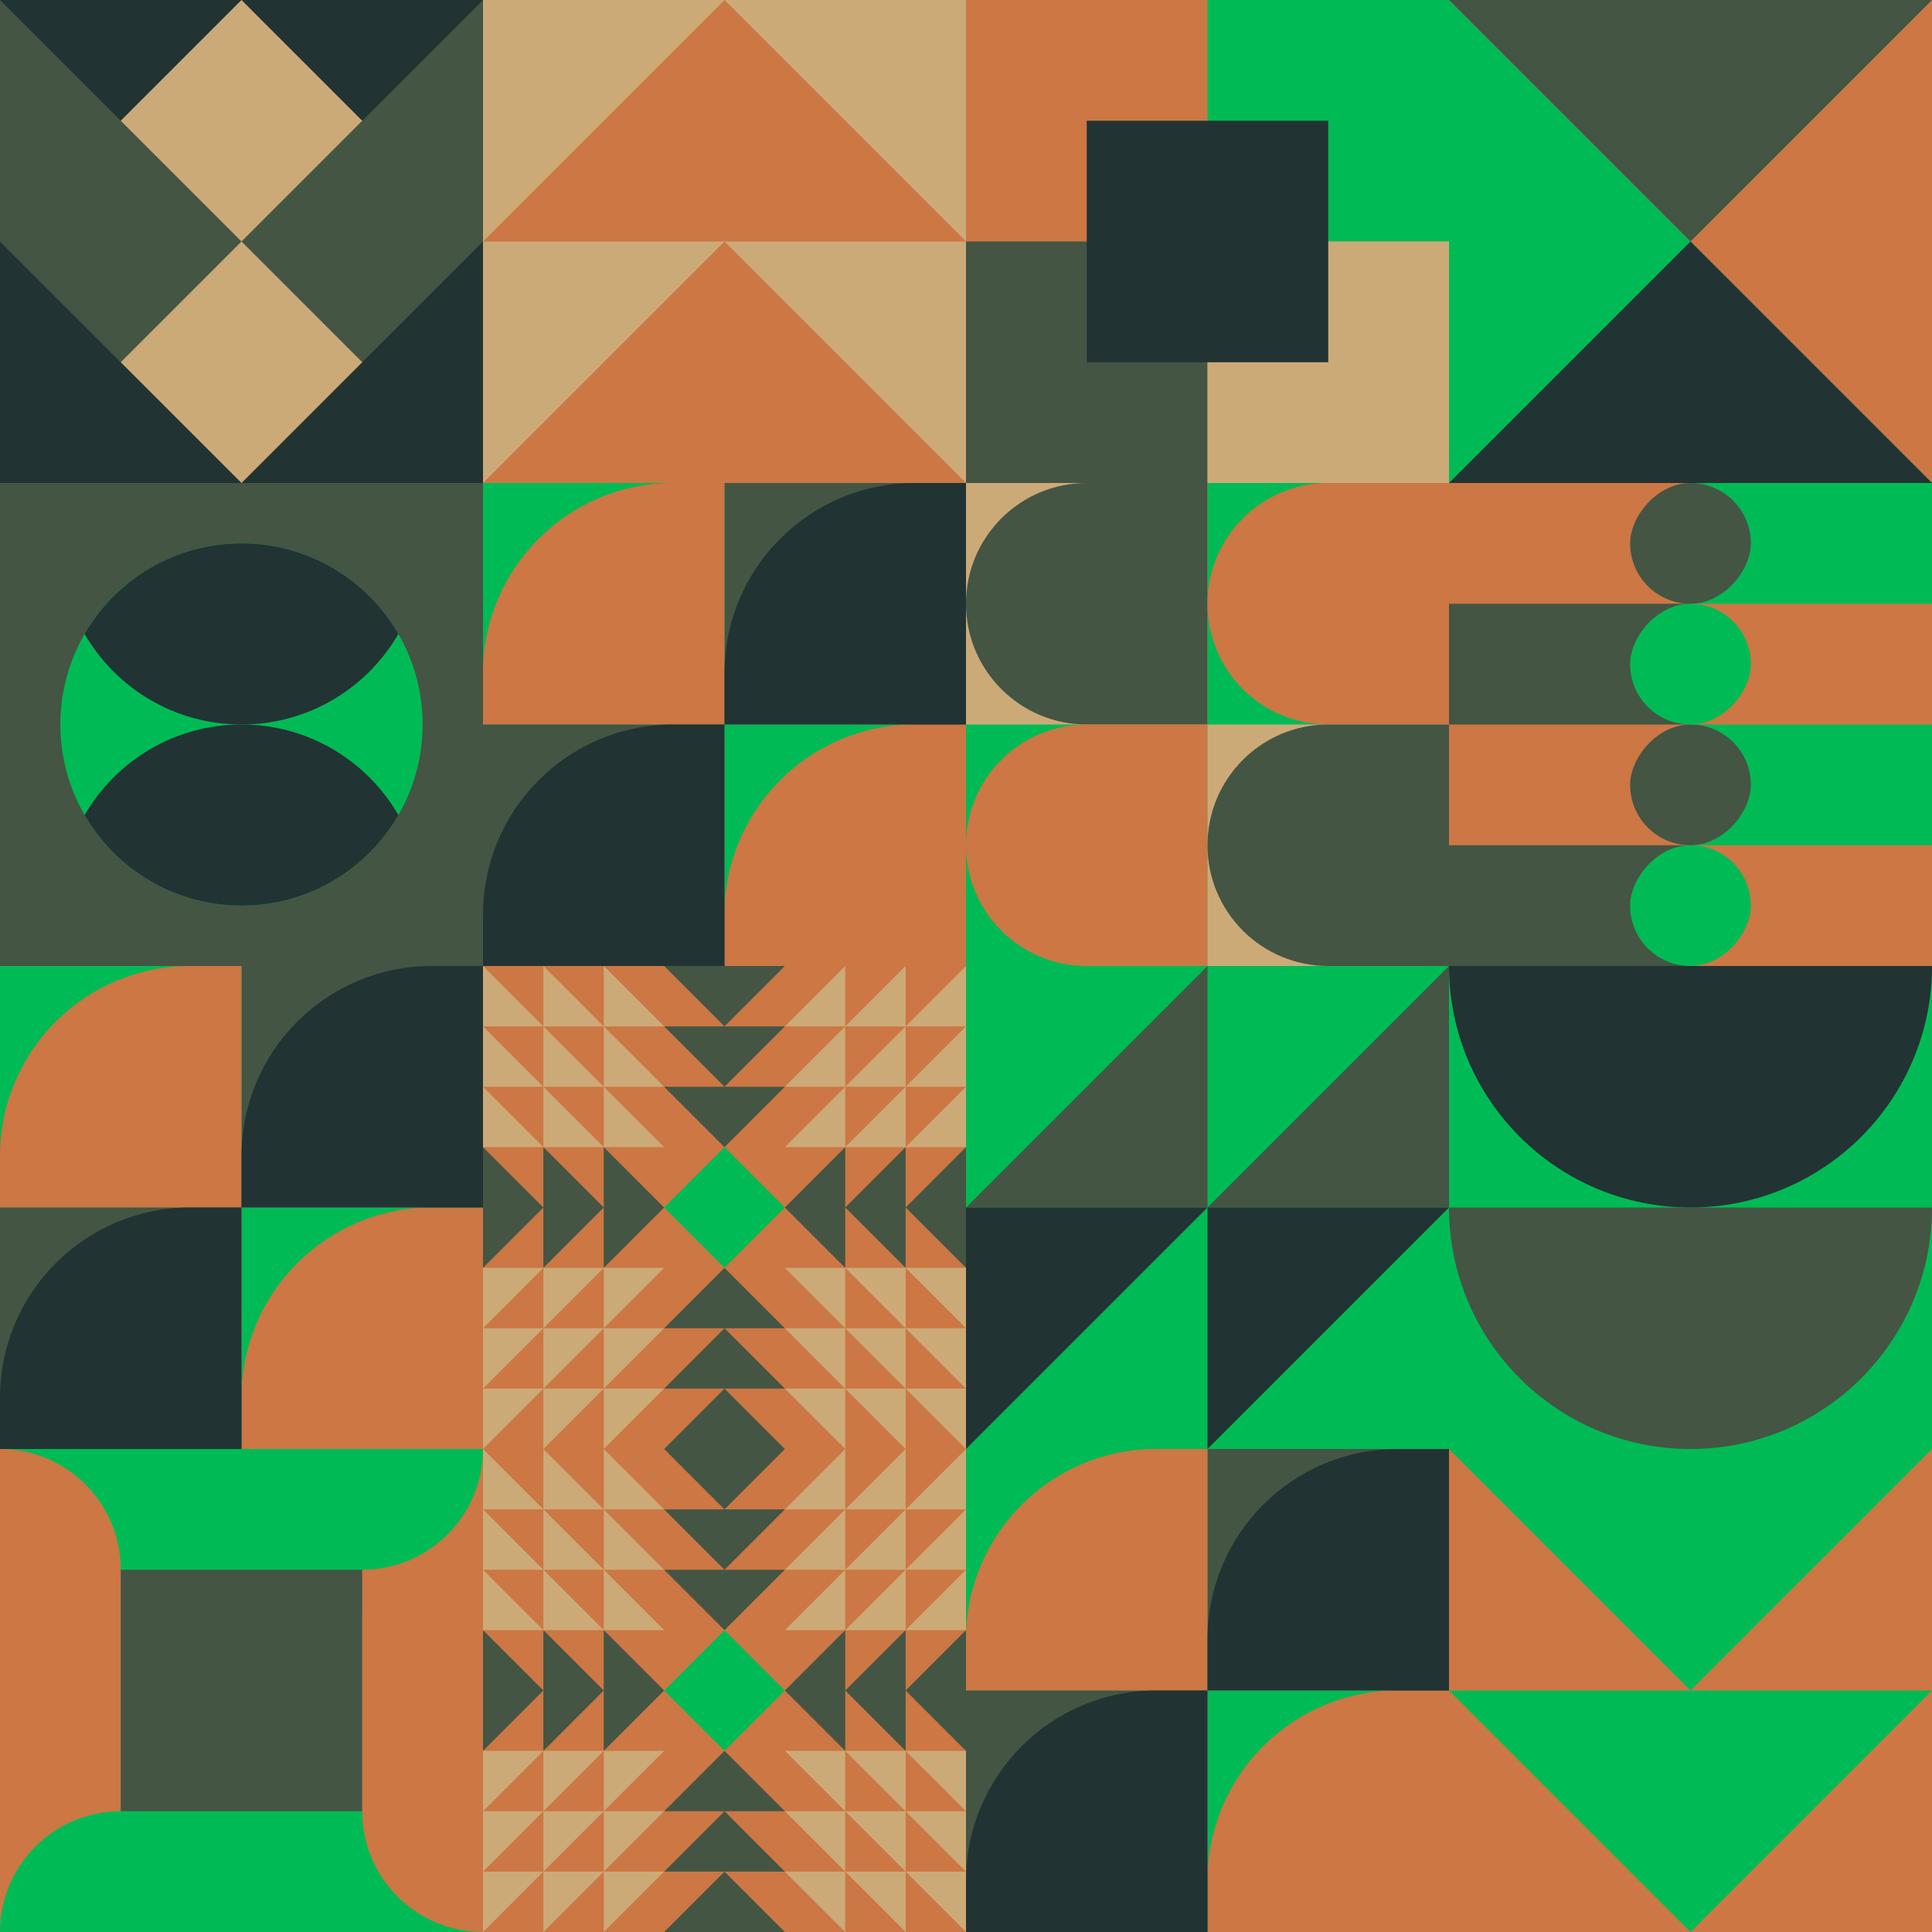 <svg id="geo" xmlns="http://www.w3.org/2000/svg" width="1280" height="1280" viewBox="0 0 1280 1280" fill="none" style="width:640px;height:640px"><g class="svg-image"><g class="block-0" transform="translate(0,0), scale(1), rotate(270, 160, 160)" height="320" width="320" clip-path="url(#trim)"><rect width="320" height="320" fill="#ccaa77"/><path d="M320 160v160H160l160-160Z" fill="#223333"/><path d="M160 160v160H0l160-160ZM160 160v160h160L160 160Z" fill="#445544"/><path d="M0 160v160h160L0 160ZM320 160V0H160l160 160Z" fill="#223333"/><path d="M160 160V0h160L160 160ZM160 160V0H0l160 160Z" fill="#445544"/><path d="M0 160V0h160L0 160Z" fill="#223333"/></g><g class="block-1" transform="translate(320,0), scale(1), rotate(0, 160, 160)" height="320" width="320" clip-path="url(#trim)"><style>@keyframes geo-4-a0_t{0%,13.636%{transform:translate(0,0);animation-timing-function:ease-in-out}50%,63.636%{transform:translate(0,-160px);animation-timing-function:ease-in-out}to{transform:translate(0,-320px)}}@keyframes geo-4-a1_t{0%,13.636%{transform:translate(0,160px);animation-timing-function:ease-in-out}50%,63.636%{transform:translate(0,0);animation-timing-function:ease-in-out}to{transform:translate(0,-160px)}}@keyframes geo-4-a2_t{0%,13.636%{transform:translate(0,320px);animation-timing-function:ease-in-out}50%,63.636%{transform:translate(0,160px);animation-timing-function:ease-in-out}to{transform:translate(0,0)}}@keyframes geo-4-a3_t{0%,13.636%{transform:translate(0,0);animation-timing-function:ease-in-out}50%,63.636%{transform:translate(0,-160px);animation-timing-function:ease-in-out}to{transform:translate(0,-320px)}}</style><rect width="320" height="320" fill="#ccaa77"/><path d="M320 320H0l160-160 160 160Z" fill="#cc7744" style="animation:2.2s ease-in-out infinite both geo-4-a0_t"/><path d="M320 320H0l160-160 160 160Z" fill="#cc7744" transform="translate(0 160)" style="animation:2.2s ease-in-out infinite both geo-4-a1_t"/><path d="M320 320H0l160-160 160 160Z" fill="#cc7744" transform="translate(0 320)" style="animation:2.2s ease-in-out infinite both geo-4-a2_t"/><path d="M320 160H0L160 0l160 160Z" fill="#cc7744" style="animation:2.2s ease-in-out infinite both geo-4-a3_t"/></g><g class="block-2" transform="translate(640,0), scale(1), rotate(0, 160, 160)" height="320" width="320" clip-path="url(#trim)"><rect width="320" height="320" fill="#445544"/><rect y="320" width="320" height="320" transform="rotate(-90 0 320)" fill="#cc7744"/><rect x="160" y="160" width="160" height="160" transform="rotate(-90 160 160)" fill="#00bb55"/><rect width="160" height="160" transform="matrix(0 -1 -1 0 160 320)" fill="#445544"/><rect width="160" height="160" transform="matrix(0 -1 -1 0 320 320)" fill="#ccaa77"/><rect width="160" height="160" transform="matrix(0 -1 -1 0 240 240)" fill="#223333"/></g><g class="block-3" transform="translate(960,0), scale(1), rotate(0, 160, 160)" height="320" width="320" clip-path="url(#trim)"><rect width="320" height="320" fill="#cc7744"/><path d="M0 320H320L0 0V320Z" fill="#00bb55"/><path d="M0 320H320L160 160L0 320Z" fill="#223333"/><path d="M320 0H0L160 160L320 0Z" fill="#445544"/></g><g class="block-4" transform="translate(0,320), scale(1), rotate(0, 160, 160)" height="320" width="320" clip-path="url(#trim)"><rect width="320" height="320" fill="#445544"/><circle cx="160" cy="160" r="120" fill="#00bb55"/><path fill-rule="evenodd" clip-rule="evenodd" d="M56.054 220C76.802 184.132 115.583 160 160 160C204.417 160 243.198 184.132 263.946 220C243.198 255.868 204.417 280 160 280C115.583 280 76.802 255.868 56.054 220Z" fill="#223333"/><path fill-rule="evenodd" clip-rule="evenodd" d="M56.054 100C76.802 64.132 115.583 40 160 40C204.417 40 243.198 64.132 263.946 100C243.198 135.868 204.417 160 160 160C115.583 160 76.802 135.868 56.054 100Z" fill="#223333"/></g><g class="block-5" transform="translate(320,320), scale(1), rotate(0, 160, 160)" height="320" width="320" clip-path="url(#trim)"><rect y="320" width="320" height="160" transform="rotate(-90 0 320)" fill="#ccaa77"/><rect x="160" y="320" width="160" height="160" transform="rotate(-90 160 320)" fill="#00bb55"/><path fill-rule="evenodd" clip-rule="evenodd" d="M320 160h-34c-69.588 0-126 56.412-126 126v34h160V160Z" fill="#cc7744"/><rect y="160" width="160" height="160" transform="rotate(-90 0 160)" fill="#00bb55"/><path fill-rule="evenodd" clip-rule="evenodd" d="M160 0h-34C56.412 0 0 56.412 0 126v34h160V0Z" fill="#cc7744"/><rect x="160" y="160" width="160" height="160" transform="rotate(-90 160 160)" fill="#445544"/><path fill-rule="evenodd" clip-rule="evenodd" d="M320 0h-34c-69.588 0-126 56.412-126 126v34h160V0Z" fill="#223333"/><rect y="320" width="160" height="160" transform="rotate(-90 0 320)" fill="#445544"/><path fill-rule="evenodd" clip-rule="evenodd" d="M160 160h-34C56.412 160 0 216.412 0 286v34h160V160Z" fill="#223333"/></g><g class="block-6" transform="translate(640,320), scale(1), rotate(270, 160, 160)" height="320" width="320" clip-path="url(#trim)"><rect width="320" height="320" fill="#445544"/><rect y="320" width="320" height="320" transform="rotate(-90 0 320)" fill="#00bb55"/><rect x="160" y="160" width="160" height="160" transform="rotate(-90 160 160)" fill="#ccaa77"/><path d="M160 160V80C160 35.817 195.817 0 240 0C284.183 0 320 35.817 320 80V160H160Z" fill="#445544"/><path d="M160 320V240C160 195.817 195.817 160 240 160C284.183 160 320 195.817 320 240V320H160Z" fill="#cc7744"/><path d="M160 160V80C160 35.817 124.183 0 80 0C35.817 0 0 35.817 0 80V160H160Z" fill="#cc7744"/><rect y="320" width="160" height="160" transform="rotate(-90 0 320)" fill="#ccaa77"/><path d="M160 320V240C160 195.817 124.183 160 80 160C35.817 160 0 195.817 0 240V320H160Z" fill="#445544"/></g><g class="block-7" transform="translate(960,320), scale(1), rotate(270, 160, 160)" height="320" width="320" clip-path="url(#trim)"><rect width="320" height="320" fill="#cc7744"/><rect width="80" height="160" fill="#445544"/><rect x="160" width="80" height="160" fill="#445544"/><rect x="80" y="160" width="80" height="160" fill="#00bb55"/><rect x="240" y="160" width="80" height="160" fill="#00bb55"/><rect width="80" height="80" rx="40" transform="matrix(0 -1 -1 0 80 200)" fill="#00bb55"/><rect width="80" height="80" rx="40" transform="matrix(0 -1 -1 0 160 200)" fill="#445544"/><rect width="80" height="80" rx="40" transform="matrix(0 -1 -1 0 320 200)" fill="#445544"/><rect width="80" height="80" rx="40" transform="matrix(0 -1 -1 0 240 200)" fill="#00bb55"/></g><g class="block-8" transform="translate(0,640), scale(1), rotate(0, 160, 160)" height="320" width="320" clip-path="url(#trim)"><rect y="320" width="320" height="160" transform="rotate(-90 0 320)" fill="#ccaa77"/><rect x="160" y="320" width="160" height="160" transform="rotate(-90 160 320)" fill="#00bb55"/><path fill-rule="evenodd" clip-rule="evenodd" d="M320 160h-34c-69.588 0-126 56.412-126 126v34h160V160Z" fill="#cc7744"/><rect y="160" width="160" height="160" transform="rotate(-90 0 160)" fill="#00bb55"/><path fill-rule="evenodd" clip-rule="evenodd" d="M160 0h-34C56.412 0 0 56.412 0 126v34h160V0Z" fill="#cc7744"/><rect x="160" y="160" width="160" height="160" transform="rotate(-90 160 160)" fill="#445544"/><path fill-rule="evenodd" clip-rule="evenodd" d="M320 0h-34c-69.588 0-126 56.412-126 126v34h160V0Z" fill="#223333"/><rect y="320" width="160" height="160" transform="rotate(-90 0 320)" fill="#445544"/><path fill-rule="evenodd" clip-rule="evenodd" d="M160 160h-34C56.412 160 0 216.412 0 286v34h160V160Z" fill="#223333"/></g><g class="block-9" transform="translate(320,640), scale(1), rotate(270, 160, 160)" height="320" width="320" clip-path="url(#trim)"><rect width="320" height="320" fill="#cc7744"/><path d="m120 160 40-40 40 40-40 40-40-40Z" fill="#00bb55"/><path fill-rule="evenodd" clip-rule="evenodd" d="m160 80 40-40h-80l40 40ZM120 240l40-40 40 40h-80Zm40 40h-40l40-40 40 40h-40Zm-40 40 40-40 40 40h-80Zm80-240-40 40-40-40h80Zm0-80-40 40-40-40h80Zm40 200-40-40 40-40v80Zm40-40v40l-40-40 40-40v40Zm0 0 40-40v80l-40-40ZM80 200l40-40-40-40v40l-40-40v40L0 120v80l40-40v40l40-40v40Z" fill="#445544"/><path fill-rule="evenodd" clip-rule="evenodd" d="M120 80v40L80 80h40ZM80 40l40 40V0H0l40 40H0l40 40H0l40 40V80l40 40V40Zm0 0L40 0v80h40L40 40h40Zm0 0h40L80 0v40Zm120 40v40l40-40v40l40-40v40l40-40h-40l40-40h-40l40-40H200v80Zm40-40V0l-40 40h40Zm0 0-40 40h80V0l-40 40Zm0 0h40l-40 40V40ZM120 240v-40l-40 40h40Zm-40 40 40-40v80H0l40-40H0l40-40H0l40-40v40l40-40v80Zm0 0-40 40v-80h40l-40 40h40Zm0 0h40l-40 40v-40Zm120-40v-40l40 40v-40l40 40v-40l40 40h-40l40 40h-40l40 40H200v-80Zm40 40v40l-40-40h40Zm0 0-40-40h80v80l-40-40Zm0 0h40l-40-40v40Z" fill="#ccaa77"/></g><g class="block-10" transform="translate(640,640), scale(1), rotate(270, 160, 160)" height="320" width="320" clip-path="url(#trim)"><rect width="320" height="320" fill="#445544"/><rect width="320" height="320" fill="#00bb55"/><path d="M160 160V320H320L160 160Z" fill="#445544"/><path d="M160 0V160H320L160 0Z" fill="#445544"/><path d="M160 160V0H0L160 160Z" fill="#223333"/><path d="M160 320V160H0L160 320Z" fill="#223333"/></g><g class="block-11" transform="translate(960,640), scale(1), rotate(0, 160, 160)" height="320" width="320" clip-path="url(#trim)"><rect width="320" height="320" fill="#00bb55"/><path fill-rule="evenodd" clip-rule="evenodd" d="M160 320c88.366 0 160-71.634 160-160H0c0 88.366 71.634 160 160 160Z" fill="#445544"/><path fill-rule="evenodd" clip-rule="evenodd" d="M160 160c88.366 0 160-71.634 160-160H0c0 88.366 71.634 160 160 160Z" fill="#223333"/></g><g class="block-12" transform="translate(0,960), scale(1), rotate(270, 160, 160)" height="320" width="320" clip-path="url(#trim)"><rect width="320" height="320" fill="#445544"/><path d="M320 320H0V320C0 275.817 35.817 240 80 240H320V320Z" fill="#cc7744"/><path d="M320 0V320V320C275.817 320 240 284.183 240 240V0H320Z" fill="#00bb55"/><path d="M0 0L320 0V0C320 44.183 284.183 80 240 80L0 80V0Z" fill="#cc7744"/><path d="M0 320V0V0C44.183 0 80 35.817 80 80V320H0Z" fill="#00bb55"/><path d="M210 320H0V320C0 275.817 35.817 240 80 240H210V320Z" fill="#cc7744"/></g><g class="block-13" transform="translate(320,960), scale(1), rotate(270, 160, 160)" height="320" width="320" clip-path="url(#trim)"><rect width="320" height="320" fill="#cc7744"/><path d="m120 160 40-40 40 40-40 40-40-40Z" fill="#00bb55"/><path fill-rule="evenodd" clip-rule="evenodd" d="m160 80 40-40h-80l40 40ZM120 240l40-40 40 40h-80Zm40 40h-40l40-40 40 40h-40Zm-40 40 40-40 40 40h-80Zm80-240-40 40-40-40h80Zm0-80-40 40-40-40h80Zm40 200-40-40 40-40v80Zm40-40v40l-40-40 40-40v40Zm0 0 40-40v80l-40-40ZM80 200l40-40-40-40v40l-40-40v40L0 120v80l40-40v40l40-40v40Z" fill="#445544"/><path fill-rule="evenodd" clip-rule="evenodd" d="M120 80v40L80 80h40ZM80 40l40 40V0H0l40 40H0l40 40H0l40 40V80l40 40V40Zm0 0L40 0v80h40L40 40h40Zm0 0h40L80 0v40Zm120 40v40l40-40v40l40-40v40l40-40h-40l40-40h-40l40-40H200v80Zm40-40V0l-40 40h40Zm0 0-40 40h80V0l-40 40Zm0 0h40l-40 40V40ZM120 240v-40l-40 40h40Zm-40 40 40-40v80H0l40-40H0l40-40H0l40-40v40l40-40v80Zm0 0-40 40v-80h40l-40 40h40Zm0 0h40l-40 40v-40Zm120-40v-40l40 40v-40l40 40v-40l40 40h-40l40 40h-40l40 40H200v-80Zm40 40v40l-40-40h40Zm0 0-40-40h80v80l-40-40Zm0 0h40l-40-40v40Z" fill="#ccaa77"/></g><g class="block-14" transform="translate(640,960), scale(1), rotate(0, 160, 160)" height="320" width="320" clip-path="url(#trim)"><rect y="320" width="320" height="160" transform="rotate(-90 0 320)" fill="#ccaa77"/><rect x="160" y="320" width="160" height="160" transform="rotate(-90 160 320)" fill="#00bb55"/><path fill-rule="evenodd" clip-rule="evenodd" d="M320 160h-34c-69.588 0-126 56.412-126 126v34h160V160Z" fill="#cc7744"/><rect y="160" width="160" height="160" transform="rotate(-90 0 160)" fill="#00bb55"/><path fill-rule="evenodd" clip-rule="evenodd" d="M160 0h-34C56.412 0 0 56.412 0 126v34h160V0Z" fill="#cc7744"/><rect x="160" y="160" width="160" height="160" transform="rotate(-90 160 160)" fill="#445544"/><path fill-rule="evenodd" clip-rule="evenodd" d="M320 0h-34c-69.588 0-126 56.412-126 126v34h160V0Z" fill="#223333"/><rect y="320" width="160" height="160" transform="rotate(-90 0 320)" fill="#445544"/><path fill-rule="evenodd" clip-rule="evenodd" d="M160 160h-34C56.412 160 0 216.412 0 286v34h160V160Z" fill="#223333"/></g><g class="block-15" transform="translate(960,960), scale(1), rotate(0, 160, 160)" height="320" width="320" clip-path="url(#trim)"><style>@keyframes geo-18-a0_t{0%,13.636%{transform:translate(0,0)}50%,63.636%{transform:translate(0,160px)}to{transform:translate(0,320px)}}@keyframes geo-18-a1_t{0%,13.636%{transform:translate(0,-160px)}50%,63.636%{transform:translate(0,0)}to{transform:translate(0,160px)}}@keyframes geo-18-a2_t{0%,13.636%{transform:translate(0,-320px)}50%,63.636%{transform:translate(0,-160px)}to{transform:translate(0,0)}}@keyframes geo-18-a3_t{0%,13.636%{transform:translate(0,0)}50%,63.636%{transform:translate(0,160px)}to{transform:translate(0,320px)}}</style><rect width="320" height="320" fill="#cc7744"/><path d="M320 0H0l160 160L320 0Z" fill="#00bb55" style="animation:2.2s ease-in-out infinite both geo-18-a0_t"/><path d="M320 0H0l160 160L320 0Z" fill="#00bb55" transform="translate(0 -160)" style="animation:2.2s ease-in-out infinite both geo-18-a1_t"/><path d="M320 0H0l160 160L320 0Z" fill="#00bb55" transform="translate(0 -320)" style="animation:2.2s ease-in-out infinite both geo-18-a2_t"/><path d="M320 160H0l160 160 160-160Z" fill="#00bb55" style="animation:2.2s ease-in-out infinite both geo-18-a3_t"/></g></g><clipPath id="trim"><rect width="320" height="320" fill="white"/></clipPath><filter id="noiseFilter"><feTurbulence baseFrequency="0.5" result="noise"/><feColorMatrix type="saturate" values="0.10"/><feBlend in="SourceGraphic" in2="noise" mode="multiply"/></filter><rect transform="translate(0,0)" height="1280" width="1280" filter="url(#noiseFilter)" opacity="0.4"/></svg>